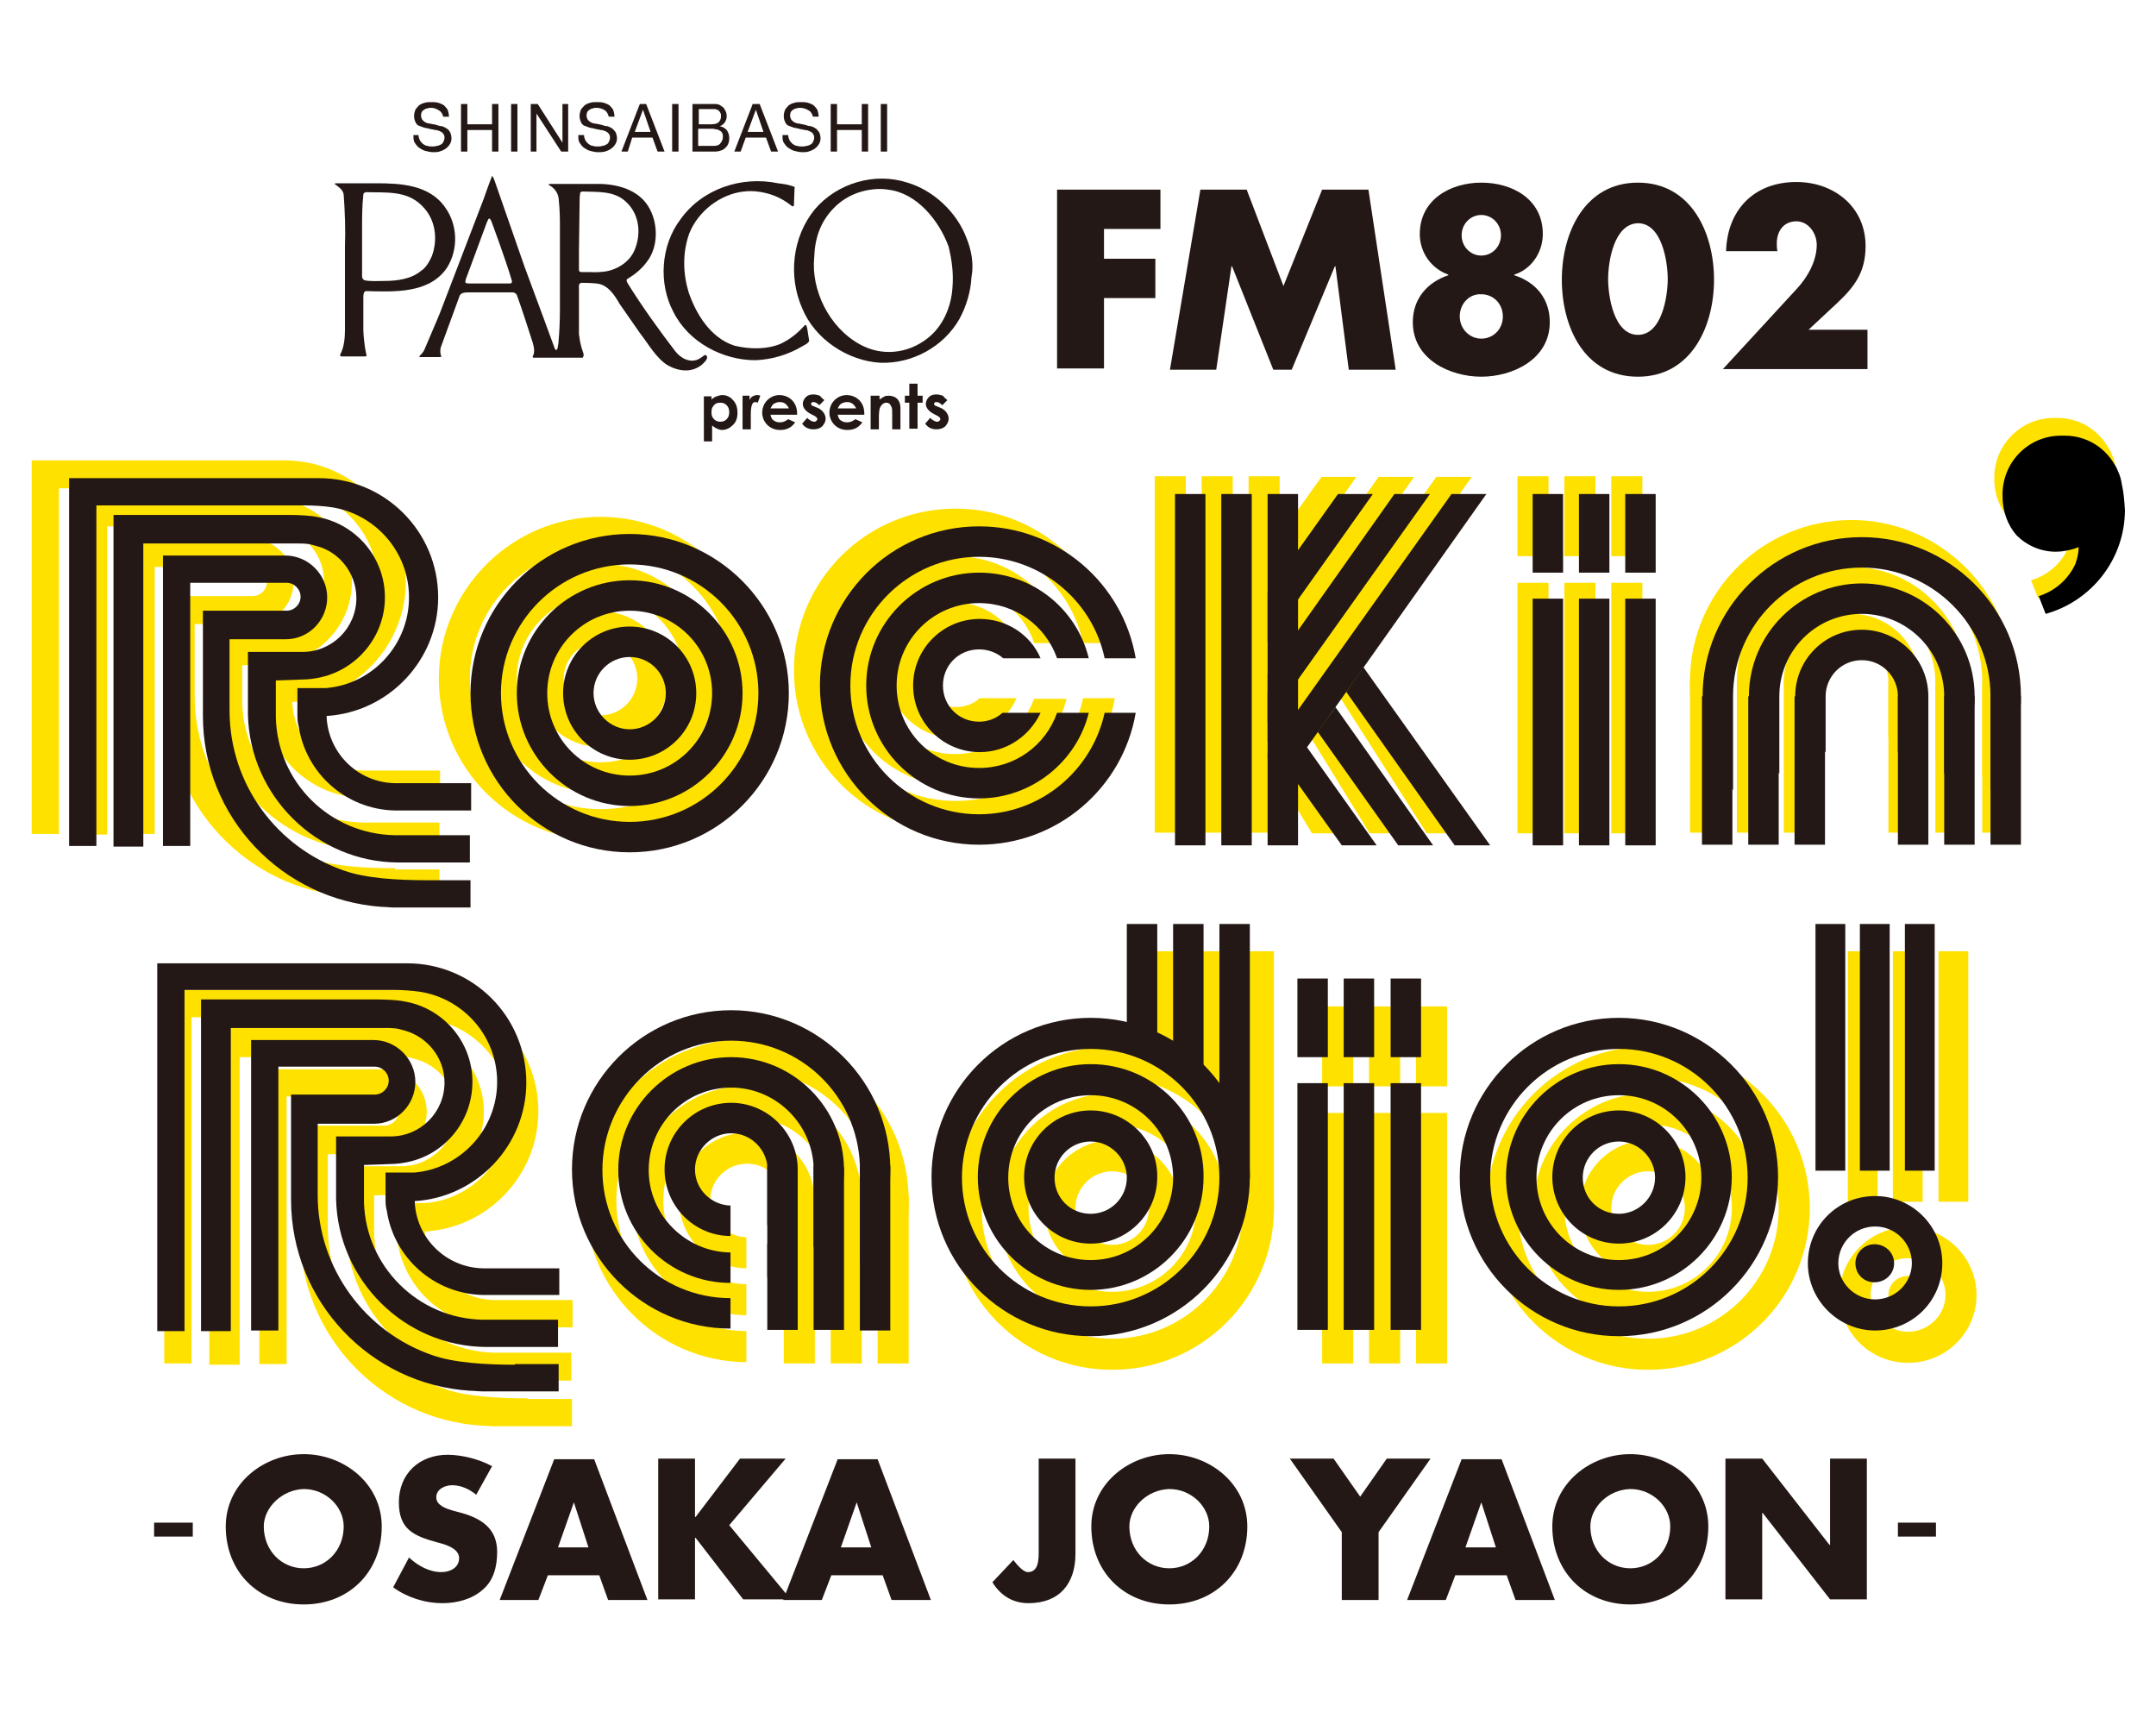 <?xml version="1.0" encoding="utf-8"?>
<!-- Generator: Adobe Illustrator 27.5.0, SVG Export Plug-In . SVG Version: 6.00 Build 0)  -->
<svg version="1.1" id="レイヤー_1" xmlns="http://www.w3.org/2000/svg" xmlns:xlink="http://www.w3.org/1999/xlink" x="0px"
	 y="0px" viewBox="0 0 340 270" style="enable-background:new 0 0 340 270;" xml:space="preserve">
<style type="text/css">
	.st0{fill:#231815;}
	.st1{fill:#FFE100;}
</style>
<g>
	<g>
		<g>
			<path class="st0" d="M125.1,29.4c0.1,0,0.3,0.1,0.2,0.3c0,0.1-0.1,2.7-0.1,2.7c0,0.1-0.2,0.2-0.3,0.1c-0.9-0.7-1.7-1.2-2.7-1.6
				c-1.5-0.6-3.3-0.9-4.9-0.7c-3.7,0.4-7.2,3.1-8.6,6.6c-1.1,3.1-1,6.3-0.1,9.3c1.2,3.5,3.5,7.2,7.2,8.4c3.7,0.9,6.6,0.2,7.9-0.6
				c1.3-0.7,2.3-1.6,3.2-2.6c0.3-0.2,0.3,0.2,0.4,0.5l0.3,1.9c0,0.3-0.5,0.6-0.9,0.8c-2.3,1.4-4.9,2.2-7.6,2.3
				c-5.1,0-10.5-2.8-12.9-7.6c-2.4-4.5-2-10.5,1.1-14.6c3.4-4.8,9.6-6.9,15.4-5.7C123.5,29,124.3,29.1,125.1,29.4"/>
			<path class="st0" d="M150.2,45.4c-0.2,3-1.5,6.1-4,8c-3.1,2.4-7.2,2.8-10.6,0.9c-4.9-2.7-7.7-8.6-7.2-13.7c0.1-3.1,1-5.6,3-7.7
				c1.9-2,4.4-3,7.1-3.1c0.5,0,0.9,0,1.5,0.1c4.6,0.5,8.1,4.9,9.6,9C150.1,41,150.4,43.1,150.2,45.4 M152.4,37.5
				c-1.5-4-5.2-7.5-9.3-8.7c-5.2-1.7-11.1,0.1-14.6,4.2c-3.6,4.4-4.2,10.6-2,15.6c2,4.9,7.2,8.3,12.3,8.6c5,0.2,10-2.5,12.5-6.9
				c1.1-2,1.8-4.4,1.9-6.6C153.6,41.7,153.2,39.4,152.4,37.5"/>
			<path class="st0" d="M95.5,42.8c-1.3,0.2-2.5,0.1-2.5,0.1l-1.3,0c-0.3,0-0.4-0.1-0.4-0.4c0-0.1,0-2.6,0-2.8
				c0-0.1,0.1-7.6,0.1-7.6c0-0.6,0-1.1,0.1-1.7c0-0.1,0.2-0.2,0.4-0.2c2.2,0.1,5-0.2,6.9,1.7c2,1.9,2.3,4.8,1.4,7.2
				C99.5,41.2,97.4,42.5,95.5,42.8 M80.4,44.7l-6.4,0c-0.5,0-0.7-0.1-0.6-0.4c0-0.2,0.3-0.9,0.7-2l2.7-7.3c0.3-0.7,0.4-0.7,0.7-0.1
				c0,0,2.3,6.2,3.2,9.3C80.8,44.5,80.7,44.7,80.4,44.7 M92,55.7c-0.2-0.6-0.5-1.3-0.7-3l0-7.2c0-0.4-0.1-0.8,0.4-0.9
				c0,0,1.6,0,2.3,0.1c1.8,0.1,2.9,1.8,3.7,3.2l3.2,4.6c1.4,1.8,2.6,4,4.4,5.1c1.8,1,3.8,1.2,5.4-0.1c0.4-0.4,0.9-0.8,0.8-1.3
				c-0.1-0.1-0.2-0.3-0.4-0.2c-0.4,0.3-0.9,0.7-1.4,0.8c-1.2,0.3-2.4-0.4-3.2-1.4c-2.6-3.4-5.2-7-7.5-10.7c-0.1-0.2-0.3-0.5-0.1-0.7
				c1.2-0.7,2.3-1.6,3.1-2.7c1.8-2.3,1.8-5.8,0.5-8.3c-1.5-2.9-4.7-3.9-7.8-4l-8,0c-0.2,0-0.2,0.2-0.1,0.2c0.8,0.4,1.4,1.2,1.5,2.1
				c0.2,1.9,0.2,3.4,0.2,4.8c0,1.2,0,2.5,0,3.3l0,9.4c0,1.8-0.1,3.8-0.2,4.8c0,0.6-0.2,1.3-0.2,1.4c-0.1,0.2-0.2,0.3-0.4,0
				c-0.4-1.1-1.2-3.3-1.8-4.9l-3-8.1L78,28.5c-0.3-0.8-0.4-0.9-0.5-0.5c-0.4,1-1.2,3.3-1.2,3.3l-6.9,18c0,0-0.9,2.2-2.5,5.9
				c-0.2,0.4-0.5,0.7-0.7,0.9c-0.1,0.1-0.1,0.2,0,0.2l3.1,0c0.1,0,0.3,0,0.3-0.1c-0.2-0.4-0.2-0.9-0.1-1.4l3-8.2
				c0.2-0.4,0.7-0.5,1.4-0.5l7,0c0.2,0,0.5,0.2,0.6,0.4c0.9,2.5,1.7,5,2.5,7.5c0.2,0.7,0.4,1.6,0,2.2c0,0.1,0,0.1,0.1,0.2l7.8,0
				C92,56.2,92.1,56.1,92,55.7"/>
			<path class="st0" d="M68.1,40.4c-0.4,0.9-1,1.9-1.7,2.3c-1.5,1.3-3.8,1.6-5.7,1.6c-0.9,0-2.2,0.1-3.2-0.1
				c-0.2-0.1-0.4-0.3-0.4-0.6v-7.7c0-1.6,0-3.4,0.2-5.2c0-0.3,0.2-0.3,0.4-0.4c3.1,0.1,6.4-0.3,8.8,2.1
				C68.7,34.5,69.1,37.7,68.1,40.4 M70.2,32.7c-2.5-3.6-7.1-3.8-10.9-3.8l-6.2,0c-0.4,0-0.4,0.1-0.2,0.2c0.5,0.4,1.2,0.8,1.3,1.6
				c0.2,2.8,0.3,5.5,0.2,8.2l0,13.2c0,2.7-0.7,3.6-0.7,3.7c-0.1,0.2-0.1,0.3,0.1,0.4l3.8,0c0.2,0,0.2-0.1,0.2-0.2
				c-0.1-0.4-0.4-1.7-0.5-3.9l0-5c0-0.6,0-1.1,0.4-1.2c4.2,0.1,10,0.5,12.8-3.7C72.3,39.3,72.2,35.5,70.2,32.7"/>
		</g>
	</g>
	<g>
		<path class="st0" d="M69.2,17.4C68.9,17.2,68.5,17,68,17c-0.2,0-0.4,0-0.6,0.1c-0.2,0-0.4,0.1-0.5,0.2c-0.2,0.1-0.3,0.2-0.4,0.4
			c-0.1,0.2-0.1,0.4-0.1,0.6c0,0.2,0.1,0.4,0.2,0.6c0.1,0.1,0.3,0.3,0.5,0.4c0.2,0.1,0.5,0.2,0.8,0.2c0.3,0.1,0.6,0.1,0.9,0.2
			c0.3,0.1,0.6,0.2,0.9,0.2c0.3,0.1,0.5,0.2,0.8,0.4s0.4,0.4,0.5,0.6c0.1,0.2,0.2,0.6,0.2,0.9c0,0.4-0.1,0.7-0.3,1
			c-0.2,0.3-0.4,0.5-0.7,0.7c-0.3,0.2-0.6,0.3-0.9,0.4c-0.3,0.1-0.7,0.1-1,0.1c-0.4,0-0.8-0.1-1.2-0.2c-0.4-0.1-0.7-0.3-1-0.5
			c-0.3-0.2-0.5-0.5-0.7-0.8c-0.2-0.3-0.2-0.7-0.2-1.2H66c0,0.3,0.1,0.6,0.2,0.8c0.1,0.2,0.3,0.4,0.5,0.6c0.2,0.1,0.4,0.3,0.7,0.3
			c0.3,0.1,0.5,0.1,0.8,0.1c0.2,0,0.4,0,0.7-0.1c0.2,0,0.4-0.1,0.6-0.2c0.2-0.1,0.3-0.2,0.4-0.4c0.1-0.2,0.2-0.4,0.2-0.7
			c0-0.3-0.1-0.5-0.2-0.6c-0.1-0.2-0.3-0.3-0.5-0.4c-0.2-0.1-0.5-0.2-0.8-0.2c-0.3-0.1-0.6-0.1-0.9-0.2c-0.3-0.1-0.6-0.1-0.9-0.2
			c-0.3-0.1-0.5-0.2-0.8-0.3c-0.2-0.1-0.4-0.3-0.5-0.6c-0.1-0.2-0.2-0.5-0.2-0.9c0-0.4,0.1-0.7,0.2-1c0.2-0.3,0.4-0.5,0.6-0.7
			c0.3-0.2,0.5-0.3,0.9-0.4c0.3-0.1,0.7-0.1,1-0.1c0.4,0,0.7,0,1.1,0.1c0.3,0.1,0.6,0.2,0.9,0.4c0.2,0.2,0.4,0.4,0.6,0.7
			c0.1,0.3,0.2,0.7,0.2,1.1h-0.9C69.8,18,69.6,17.6,69.2,17.4z"/>
		<path class="st0" d="M73.7,16.4v3.2h3.9v-3.2h1v7.5h-1v-3.4h-3.9v3.4h-1v-7.5H73.7z"/>
		<path class="st0" d="M81.6,16.4v7.5h-1v-7.5H81.6z"/>
		<path class="st0" d="M84.8,16.4l3.9,6.1h0v-6.1h0.9v7.5h-1.1l-3.9-6h0v6h-0.9v-7.5H84.8z"/>
		<path class="st0" d="M95.4,17.4c-0.3-0.2-0.8-0.4-1.3-0.4c-0.2,0-0.4,0-0.6,0.1c-0.2,0-0.4,0.1-0.5,0.2c-0.2,0.1-0.3,0.2-0.4,0.4
			c-0.1,0.2-0.1,0.4-0.1,0.6c0,0.2,0.1,0.4,0.2,0.6c0.1,0.1,0.3,0.3,0.5,0.4c0.2,0.1,0.5,0.2,0.8,0.2c0.3,0.1,0.6,0.1,0.9,0.2
			c0.3,0.1,0.6,0.2,0.9,0.2c0.3,0.1,0.5,0.2,0.8,0.4c0.2,0.2,0.4,0.4,0.5,0.6c0.1,0.2,0.2,0.6,0.2,0.9c0,0.4-0.1,0.7-0.3,1
			c-0.2,0.3-0.4,0.5-0.7,0.7c-0.3,0.2-0.6,0.3-0.9,0.4C95,24,94.6,24,94.3,24c-0.4,0-0.8-0.1-1.2-0.2c-0.4-0.1-0.7-0.3-1-0.5
			c-0.3-0.2-0.5-0.5-0.7-0.8c-0.2-0.3-0.2-0.7-0.2-1.2h0.9c0,0.3,0.1,0.6,0.2,0.8s0.3,0.4,0.5,0.6c0.2,0.1,0.4,0.3,0.7,0.3
			c0.3,0.1,0.5,0.1,0.8,0.1c0.2,0,0.4,0,0.7-0.1c0.2,0,0.4-0.1,0.6-0.2c0.2-0.1,0.3-0.2,0.4-0.4s0.2-0.4,0.2-0.7
			c0-0.3-0.1-0.5-0.2-0.6c-0.1-0.2-0.3-0.3-0.5-0.4c-0.2-0.1-0.5-0.2-0.8-0.2c-0.3-0.1-0.6-0.1-0.9-0.2c-0.3-0.1-0.6-0.1-0.9-0.2
			c-0.3-0.1-0.5-0.2-0.8-0.3c-0.2-0.1-0.4-0.3-0.5-0.6c-0.1-0.2-0.2-0.5-0.2-0.9c0-0.4,0.1-0.7,0.2-1c0.2-0.3,0.4-0.5,0.6-0.7
			c0.3-0.2,0.5-0.3,0.9-0.4c0.3-0.1,0.7-0.1,1-0.1c0.4,0,0.7,0,1.1,0.1c0.3,0.1,0.6,0.2,0.9,0.4c0.2,0.2,0.4,0.4,0.6,0.7
			c0.1,0.3,0.2,0.7,0.2,1.1H96C95.9,18,95.7,17.6,95.4,17.4z"/>
		<path class="st0" d="M101.9,16.4l2.9,7.5h-1.1l-0.8-2.2h-3.2L99,23.9h-1l2.9-7.5H101.9z M102.6,20.8l-1.2-3.5h0l-1.3,3.5H102.6z"
			/>
		<path class="st0" d="M107,16.4v7.5h-1v-7.5H107z"/>
		<path class="st0" d="M111.8,16.4c0.2,0,0.3,0,0.5,0s0.4,0,0.5,0s0.4,0,0.5,0.1c0.2,0,0.3,0.1,0.4,0.2c0.2,0.1,0.5,0.3,0.6,0.6
			c0.2,0.3,0.3,0.6,0.3,1c0,0.4-0.1,0.7-0.3,1c-0.2,0.3-0.5,0.5-0.8,0.6v0c0.5,0.1,0.8,0.3,1.1,0.6c0.2,0.3,0.4,0.7,0.4,1.2
			c0,0.3,0,0.5-0.1,0.8c-0.1,0.3-0.2,0.5-0.4,0.7c-0.2,0.2-0.4,0.4-0.7,0.5c-0.3,0.1-0.6,0.2-1,0.2h-3.6v-7.5H111.8z M112.1,19.6
			c0.6,0,1-0.1,1.2-0.3c0.2-0.2,0.4-0.5,0.4-0.9c0-0.3,0-0.5-0.1-0.6c-0.1-0.2-0.2-0.3-0.3-0.4c-0.1-0.1-0.3-0.1-0.5-0.2
			c-0.2,0-0.4,0-0.6,0h-2v2.4H112.1z M112.6,23c0.4,0,0.8-0.1,1-0.4c0.2-0.2,0.4-0.6,0.4-1c0-0.2,0-0.4-0.1-0.6
			c-0.1-0.2-0.2-0.3-0.4-0.4c-0.2-0.1-0.3-0.2-0.5-0.2c-0.2,0-0.4-0.1-0.6-0.1h-2.3V23H112.6z"/>
		<path class="st0" d="M119.8,16.4l2.9,7.5h-1.1l-0.8-2.2h-3.2l-0.8,2.2h-1l2.9-7.5H119.8z M120.4,20.8l-1.2-3.5h0l-1.3,3.5H120.4z"
			/>
		<path class="st0" d="M127.5,17.4c-0.3-0.2-0.8-0.4-1.3-0.4c-0.2,0-0.4,0-0.6,0.1c-0.2,0-0.4,0.1-0.5,0.2c-0.2,0.1-0.3,0.2-0.4,0.4
			c-0.1,0.2-0.1,0.4-0.1,0.6c0,0.2,0.1,0.4,0.2,0.6c0.1,0.1,0.3,0.3,0.5,0.4c0.2,0.1,0.5,0.2,0.8,0.2c0.3,0.1,0.6,0.1,0.9,0.2
			c0.3,0.1,0.6,0.2,0.9,0.2c0.3,0.1,0.5,0.2,0.8,0.4c0.2,0.2,0.4,0.4,0.5,0.6c0.1,0.2,0.2,0.6,0.2,0.9c0,0.4-0.1,0.7-0.3,1
			c-0.2,0.3-0.4,0.5-0.7,0.7c-0.3,0.2-0.6,0.3-0.9,0.4c-0.3,0.1-0.7,0.1-1,0.1c-0.4,0-0.8-0.1-1.2-0.2c-0.4-0.1-0.7-0.3-1-0.5
			c-0.3-0.2-0.5-0.5-0.7-0.8c-0.2-0.3-0.2-0.7-0.2-1.2h0.9c0,0.3,0.1,0.6,0.2,0.8s0.3,0.4,0.5,0.6c0.2,0.1,0.4,0.3,0.7,0.3
			c0.3,0.1,0.5,0.1,0.8,0.1c0.2,0,0.4,0,0.7-0.1c0.2,0,0.4-0.1,0.6-0.2c0.2-0.1,0.3-0.2,0.4-0.4c0.1-0.2,0.2-0.4,0.2-0.7
			c0-0.3-0.1-0.5-0.2-0.6c-0.1-0.2-0.3-0.3-0.5-0.4c-0.2-0.1-0.5-0.2-0.8-0.2c-0.3-0.1-0.6-0.1-0.9-0.2c-0.3-0.1-0.6-0.1-0.9-0.2
			c-0.3-0.1-0.5-0.2-0.8-0.3c-0.2-0.1-0.4-0.3-0.5-0.6c-0.1-0.2-0.2-0.5-0.2-0.9c0-0.4,0.1-0.7,0.2-1c0.2-0.3,0.4-0.5,0.6-0.7
			c0.3-0.2,0.5-0.3,0.9-0.4c0.3-0.1,0.7-0.1,1-0.1c0.4,0,0.7,0,1.1,0.1c0.3,0.1,0.6,0.2,0.9,0.4c0.2,0.2,0.4,0.4,0.6,0.7
			c0.1,0.3,0.2,0.7,0.2,1.1h-0.9C128.1,18,127.9,17.6,127.5,17.4z"/>
		<path class="st0" d="M132,16.4v3.2h3.9v-3.2h1v7.5h-1v-3.4H132v3.4h-1v-7.5H132z"/>
		<path class="st0" d="M139.9,16.4v7.5h-1v-7.5H139.9z"/>
	</g>
</g>
<g>
	<g>
		<g>
			<path class="st1" d="M94.7,81.5C80.7,81.5,69.2,93,69.2,107c0,14.1,11.4,25.5,25.5,25.5c14.1,0,25.5-11.4,25.5-25.5
				C120.3,93,108.8,81.5,94.7,81.5z M94.7,127.6c-11.4,0-20.6-9.2-20.6-20.6c0-11.4,9.2-20.6,20.6-20.6c11.4,0,20.6,9.2,20.6,20.6
				C115.4,118.4,106.1,127.6,94.7,127.6z"/>
			<path class="st1" d="M94.7,88.9c-10,0-18.1,8.1-18.1,18.1c0,10,8.1,18.1,18.1,18.1c10,0,18.1-8.1,18.1-18.1
				C112.8,97.1,104.7,88.9,94.7,88.9z M94.7,120.2c-7.3,0-13.2-5.9-13.2-13.2c0-7.3,5.9-13.2,13.2-13.2c7.3,0,13.2,5.9,13.2,13.2
				C107.9,114.3,102,120.2,94.7,120.2z"/>
			<path class="st1" d="M94.7,96.4c-5.9,0-10.7,4.8-10.7,10.7c0,5.9,4.8,10.7,10.7,10.7c5.9,0,10.7-4.8,10.7-10.7
				C105.4,101.1,100.6,96.4,94.7,96.4z M94.7,112.8c-3.2,0-5.8-2.6-5.8-5.8c0-3.2,2.6-5.8,5.8-5.8c3.2,0,5.8,2.6,5.8,5.8
				C100.5,110.2,97.9,112.8,94.7,112.8z"/>
			<path class="st1" d="M170.8,110.1c-2,9.3-10.3,16.2-20.1,16.2c-11.4,0-20.6-9.2-20.6-20.6c0-11.4,9.2-20.6,20.6-20.6
				c9.9,0,18.1,7,20.1,16.3h5c-2.1-12-12.5-21.2-25.1-21.2c-14.1,0-25.5,11.4-25.5,25.5c0,14.1,11.4,25.5,25.5,25.5
				c12.6,0,23-9.1,25.1-21.1H170.8z"/>
			<path class="st1" d="M163.1,110.1c-1.8,5.1-6.7,8.8-12.5,8.8c-7.3,0-13.2-5.9-13.2-13.2c0-7.3,5.9-13.2,13.2-13.2
				c5.8,0,10.7,3.7,12.5,8.9h5.1c-1.9-7.9-9.1-13.7-17.6-13.7c-10,0-18.1,8.1-18.1,18.1c0,10,8.1,18.1,18.1,18.1
				c8.5,0,15.6-5.9,17.6-13.7H163.1z"/>
			<path class="st1" d="M154.5,110.1c-1,0.9-2.3,1.4-3.8,1.4c-3.2,0-5.8-2.6-5.8-5.8c0-3.2,2.6-5.8,5.8-5.8c1.5,0,2.8,0.5,3.8,1.4
				h5.9c-1.7-3.7-5.4-6.3-9.8-6.3c-5.9,0-10.7,4.8-10.7,10.7c0,5.9,4.8,10.7,10.7,10.7c4.3,0,8.1-2.6,9.7-6.3H154.5z"/>
			<rect x="297.8" y="107.5" class="st1" width="4.9" height="23.8"/>
			<rect x="305.2" y="107.5" class="st1" width="4.9" height="23.8"/>
			<rect x="312.6" y="107.5" class="st1" width="4.9" height="23.8"/>
			<rect x="266.5" y="107.5" class="st1" width="4.9" height="23.8"/>
			<rect x="273.9" y="107.5" class="st1" width="4.9" height="23.8"/>
			<rect x="281.3" y="107.5" class="st1" width="4.9" height="23.8"/>
			<rect x="239.3" y="91.9" class="st1" width="4.9" height="39.5"/>
			<rect x="246.7" y="91.9" class="st1" width="4.9" height="39.5"/>
			<rect x="254.1" y="91.9" class="st1" width="4.9" height="39.5"/>
			<rect x="239.3" y="75.1" class="st1" width="4.9" height="12.6"/>
			<rect x="246.7" y="75.1" class="st1" width="4.9" height="12.6"/>
			<rect x="254.1" y="75.1" class="st1" width="4.9" height="12.6"/>
			<rect x="182.1" y="75.1" class="st1" width="4.9" height="56.2"/>
			<rect x="189.5" y="75.1" class="st1" width="4.9" height="56.2"/>
			<rect x="196.9" y="75.1" class="st1" width="4.9" height="56.2"/>
			<path class="st1" d="M292,96.8c-5.9,0-10.7,4.8-10.7,10.7c0,3.8,1.9,7.1,4.9,9v-9c0-3.2,2.6-5.8,5.8-5.8c3.2,0,5.8,2.6,5.8,5.8
				c0,0,0,0,0,0v8.9c2.9-1.9,4.9-5.2,4.9-9C302.7,101.6,297.9,96.8,292,96.8z"/>
			<g>
				<path class="st1" d="M312.6,107.5v15c3.1-4.2,4.9-9.4,4.9-15C317.5,93.5,306,82,292,82c-14.1,0-25.5,11.4-25.5,25.5
					c0,5.6,1.8,10.8,4.9,15v-15c0,0,0,0,0,0c0-11.4,9.2-20.6,20.6-20.6C303.3,86.9,312.6,96.2,312.6,107.5z"/>
			</g>
			<g>
				<path class="st1" d="M305.2,107.5v12.4c3-3.2,4.9-7.6,4.9-12.4c0-10-8.1-18.1-18.1-18.1c-10,0-18.1,8.1-18.1,18.1
					c0,4.8,1.9,9.1,4.9,12.4v-12.4c0-7.3,5.9-13.2,13.2-13.2C299.2,94.3,305.2,100.2,305.2,107.5z"/>
			</g>
			<path class="st1" d="M333.6,73.6c-0.1-0.7-0.3-1.4-0.6-2c-0.1-0.3-0.4-0.9-0.5-1c-1.6-2.8-4.6-4.7-8-4.7c-0.1,0-0.2,0-0.3,0
				c-0.1,0-0.2,0-0.3,0c-5.1,0-9.3,4.1-9.4,9.2h0c0,0.2,0,0.3,0,0.5c0,2.4,0.9,4.6,2.3,6.2c1.6,1.6,3.9,2.6,6.3,2.6
				c1.1,0,2.1-0.2,3-0.5c0.3-0.1,0.7-0.3,0.6-0.2c0,0,0,0.5-0.1,1.1c-0.1,0.6-0.3,1.2-0.4,1.5c-1.1,2.5-3.2,4.4-5.9,5.2l1.1,2.8
				c7.3-2,12.7-8.7,12.7-16.6C334.1,76.2,333.9,74.8,333.6,73.6z"/>
			<g>
				<polygon class="st1" points="197.1,111.7 223,75.2 217.4,75.2 197.1,103.8 				"/>
			</g>
			<g>
				<polygon class="st1" points="210.4,102.8 209.3,106.8 225,131.4 230.6,131.4 				"/>
			</g>
			<g>
				<polygon class="st1" points="196.8,106.8 196.8,114.7 206.9,131.4 212.5,131.4 				"/>
			</g>
			<g>
				<polygon class="st1" points="197.1,98.9 213.9,75.2 208.4,75.2 197.1,91 				"/>
			</g>
			<g>
				<polygon class="st1" points="204.8,113.2 216,131.4 221.6,131.4 207.6,109.2 				"/>
			</g>
			<polygon class="st1" points="226.5,75.2 197.1,116.6 197.1,117.6 202,117.6 232.1,75.2 			"/>
			<g>
				<path class="st1" d="M43,77c1.1,0,2.9,0.1,4.2,0.3c6.9,1.1,12.3,7.2,12.3,14.4c0,7.6-5.9,13.9-13.3,14.5h-4.6v4.5
					c0,0.7,0.1,1.3,0.2,1.6c1.1,7.5,7.5,13.3,15.3,13.5v0h12.3v-4.3H57.1v0c-5.9-0.1-10.8-4.8-11-10.8h0c10-0.6,17.9-8.9,17.9-19
					c0-10.5-8.6-19.1-19.1-19.1l0,0v0H5v58.9h4.3V77H43z"/>
				<path class="st1" d="M44.7,83.4c3.7,1,6.4,4.3,6.4,8.3c0,4.7-3.8,8.6-8.6,8.6h-8.7v10.1h0c0.3,13,10.9,23.5,24,23.7h11.5v-0.9h0
					v-3.5c0,0-12,0-12.1,0c-10.3-0.2-18.7-8.5-19-18.8c0-0.2,0-6,0-6l3-0.1c1.8-0.1,2,0,3.6-0.3c6.1-1.1,10.7-6.4,10.7-12.8
					c0-6.5-4.7-11.9-10.9-12.9c-0.9-0.2-2.9-0.3-4.3-0.3H12.1v53.1h4.8V83h24.6C42.8,83,43.3,83.1,44.7,83.4z"/>
				<path class="st1" d="M62.3,136.9c-4.7,0-9.8-0.3-13.2-1.5c-10.7-3.6-18.4-13.7-18.4-25.6c0,0,0,0,0,0V98.4h9v0
					c3.7,0,6.6-3,6.6-6.7c0-3.7-3-6.7-6.7-6.7c-0.1,0-0.2,0-0.3,0v0H20.1v46.5h4.3V89.4h15.4c1.2,0,2.3,1,2.3,2.3
					c0,1.3-1,2.3-2.3,2.3c0,0,0,0,0,0c0,0,0,0,0,0H26.4c0,0,0,16.7,0,16.8c0,16.2,12.7,29.5,28.6,30.5c0.7,0.1,1.3,0.1,2,0.1
					c0.2,0,12.3,0,12.3,0v-4.3H62.3z"/>
			</g>
		</g>
		<g>
			<path class="st1" d="M259.9,165c-14.1,0-25.5,11.4-25.5,25.5c0,14.1,11.4,25.5,25.5,25.5c14.1,0,25.5-11.4,25.5-25.5
				C285.4,176.5,274,165,259.9,165z M259.9,211.1c-11.4,0-20.6-9.2-20.6-20.6c0-11.4,9.2-20.6,20.6-20.6c11.4,0,20.6,9.2,20.6,20.6
				C280.5,201.9,271.3,211.1,259.9,211.1z"/>
			<path class="st1" d="M259.9,172.4c-10,0-18.1,8.1-18.1,18.1c0,10,8.1,18.1,18.1,18.1c10,0,18.1-8.1,18.1-18.1
				C278,180.5,269.9,172.4,259.9,172.4z M259.9,203.7c-7.3,0-13.2-5.9-13.2-13.2c0-7.3,5.9-13.2,13.2-13.2c7.3,0,13.2,5.9,13.2,13.2
				C273.1,197.8,267.2,203.7,259.9,203.7z"/>
			<path class="st1" d="M259.9,179.8c-5.9,0-10.7,4.8-10.7,10.7c0,5.9,4.8,10.7,10.7,10.7c5.9,0,10.7-4.8,10.7-10.7
				C270.6,184.6,265.8,179.8,259.9,179.8z M259.9,196.3c-3.2,0-5.8-2.6-5.8-5.8c0-3.2,2.6-5.8,5.8-5.8c3.2,0,5.8,2.6,5.8,5.8
				C265.7,193.7,263.1,196.3,259.9,196.3z"/>
			<path class="st1" d="M175.4,165c-14.1,0-25.5,11.4-25.5,25.5c0,14.1,11.4,25.5,25.5,25.5c14.1,0,25.5-11.4,25.5-25.5
				C200.9,176.5,189.4,165,175.4,165z M175.4,211.1c-11.4,0-20.6-9.2-20.6-20.6c0-11.4,9.2-20.6,20.6-20.6
				c11.4,0,20.6,9.2,20.6,20.6C196,201.9,186.7,211.1,175.4,211.1z"/>
			<path class="st1" d="M175.4,172.4c-10,0-18.1,8.1-18.1,18.1c0,10,8.1,18.1,18.1,18.1c10,0,18.1-8.1,18.1-18.1
				C193.5,180.5,185.4,172.4,175.4,172.4z M175.4,203.7c-7.3,0-13.2-5.9-13.2-13.2c0-7.3,5.9-13.2,13.2-13.2
				c7.3,0,13.2,5.9,13.2,13.2C188.6,197.8,182.7,203.7,175.4,203.7z"/>
			<path class="st1" d="M175.4,179.8c-5.9,0-10.7,4.8-10.7,10.7c0,5.9,4.8,10.7,10.7,10.7c5.9,0,10.7-4.8,10.7-10.7
				C186.1,184.6,181.3,179.8,175.4,179.8z M175.4,196.3c-3.2,0-5.8-2.6-5.8-5.8c0-3.2,2.6-5.8,5.8-5.8c3.2,0,5.8,2.6,5.8,5.8
				C181.2,193.7,178.6,196.3,175.4,196.3z"/>
			<rect x="181.2" y="150" class="st1" width="4.9" height="17.9"/>
			<rect x="188.6" y="150" class="st1" width="4.9" height="23.7"/>
			<rect x="196" y="150" class="st1" width="4.9" height="40.7"/>
			<polygon class="st1" points="128.5,215 123.6,215 123.6,188.6 128.5,189.5 			"/>
			<polygon class="st1" points="135.9,215 131,215 131,188.6 135.9,188.9 			"/>
			<rect x="138.4" y="188.6" class="st1" width="4.9" height="26.4"/>
			<path class="st1" d="M117.8,178.6c-5.9,0-10.7,4.8-10.7,10.7c0,5.8,4.7,10.6,10.6,10.7v-4.9c-3.1-0.1-5.7-2.6-5.7-5.8
				c0-3.2,2.6-5.8,5.8-5.8c3,0,5.4,2.2,5.7,5.1c0,0,0,0.7,0,0.7c0,0,0,0.1,0,0.1v8.8c2.9-1.9,4.9-5.2,4.9-9
				C128.5,183.4,123.7,178.6,117.8,178.6z"/>
			<g>
				<path class="st1" d="M128.5,197c-1.3,1.7-2.9,3.2-4.9,4.1v5.3c1.8-0.6,3.4-1.5,4.9-2.6V197z"/>
				<path class="st1" d="M117.8,176.1c7,0,12.8,5.5,13.2,12.5c0,0,0,0.6,0,0.7c0,0.1,0,0.1,0,0.2v12.2c3-3.2,4.9-7.6,4.9-12.4
					c0-10-8.1-18.1-18.1-18.1c-10,0-18.1,8.1-18.1,18.1c0,9.9,8.1,18,18,18.1v-4.9c-7.2-0.1-13.1-6-13.1-13.2
					C104.6,182,110.5,176.1,117.8,176.1z"/>
			</g>
			<g>
				<path class="st1" d="M117.8,168.7c11.1,0,20.2,8.9,20.6,19.9h0v15.7c3.1-4.2,4.9-9.4,4.9-15c0-14.1-11.4-25.5-25.5-25.5
					c-14.1,0-25.5,11.4-25.5,25.5c0,14,11.4,25.4,25.4,25.5v-4.9c-11.3-0.1-20.5-9.3-20.5-20.6C97.2,177.9,106.4,168.7,117.8,168.7z
					"/>
			</g>
			<rect x="208.5" y="175.5" class="st1" width="4.9" height="39.5"/>
			<rect x="215.9" y="175.5" class="st1" width="4.9" height="39.5"/>
			<rect x="223.3" y="175.5" class="st1" width="4.9" height="39.5"/>
			<rect x="291.4" y="150" class="st1" width="4.7" height="39.5"/>
			<rect x="298.5" y="150" class="st1" width="4.7" height="39.5"/>
			<rect x="305.7" y="150" class="st1" width="4.7" height="39.5"/>
			<rect x="208.5" y="158.7" class="st1" width="4.9" height="12.6"/>
			<rect x="215.9" y="158.7" class="st1" width="4.9" height="12.6"/>
			<rect x="223.3" y="158.7" class="st1" width="4.9" height="12.6"/>
			<path class="st1" d="M300.9,193.5c-5.9,0-10.8,4.8-10.8,10.7c0,5.9,4.8,10.7,10.8,10.7c6,0,10.8-4.8,10.8-10.7
				C311.7,198.3,306.8,193.5,300.9,193.5z M300.9,210c-3.2,0-5.9-2.6-5.9-5.8c0-3.2,2.6-5.8,5.9-5.8c3.3,0,5.9,2.6,5.9,5.8
				C306.8,207.4,304.1,210,300.9,210z"/>
			<path class="st1" d="M304,204.2c0,1.7-1.4,3-3.1,3c-1.7,0-3.1-1.4-3.1-3c0-1.7,1.4-3,3.1-3C302.6,201.2,304,202.5,304,204.2z"/>
			<g>
				<path class="st1" d="M63.9,160.5c1.1,0,2.9,0.1,4.2,0.3c6.9,1.1,12.3,7.2,12.3,14.4c0,7.6-5.9,13.9-13.3,14.5h-4.6v4.5
					c0,0.7,0.1,1.3,0.2,1.6c1.1,7.5,7.6,13.3,15.3,13.5v0h12.3v-4.3H78v0c-5.9-0.1-10.8-4.8-11-10.8h0c10-0.6,17.9-8.9,17.9-19
					c0-10.5-8.6-19.1-19.1-19.1l0,0v0H25.9v58.9h4.3v-54.6L63.9,160.5z"/>
				<path class="st1" d="M65.5,167c3.7,1,6.4,4.3,6.4,8.3c0,4.7-3.9,8.6-8.6,8.6h-8.7v10.1h0c0.3,13,10.9,23.6,24,23.7l11.5,0v-0.9
					l0,0v-3.5c0,0-12,0-12.1,0c-10.3-0.2-18.7-8.5-19-18.8c0-0.2,0-6,0-6l3-0.1c1.8-0.1,2,0,3.6-0.3c6.1-1.1,10.7-6.4,10.7-12.8
					c0-6.5-4.7-11.9-10.9-12.9c-0.9-0.2-2.9-0.3-4.3-0.3H33v53.1h4.8v-48.5h24.6C63.6,166.6,64.2,166.6,65.5,167z"/>
				<path class="st1" d="M83.2,220.5c-4.7,0-9.8-0.3-13.1-1.5c-10.7-3.6-18.4-13.7-18.4-25.6v0V182h9l0,0c3.7,0,6.6-3,6.6-6.7
					c0-3.7-3-6.7-6.7-6.7c-0.1,0-0.2,0-0.2,0l0,0H40.9v46.5h4.3v-42.2h15.4c1.2,0,2.3,1,2.3,2.3c0,1.2-1,2.3-2.3,2.3c0,0,0,0,0,0
					c0,0,0,0,0,0H47.3c0,0,0,16.7,0,16.8c0,16.2,12.7,29.5,28.6,30.5c0.7,0,1.3,0.1,2,0.1c0.2,0,12.3,0,12.3,0v-4.3H83.2z"/>
			</g>
		</g>
		<g>
			<path class="st0" d="M30.4,240.1v2.2h-6.1v-2.2H30.4z"/>
			<path class="st0" d="M60.2,240.7c0,7.2-5.2,12.3-12.3,12.3c-7.1,0-12.3-5.1-12.3-12.3c0-6.7,5.9-11.4,12.3-11.4
				C54.3,229.3,60.2,234,60.2,240.7z M41.6,240.7c0,3.8,2.8,6.6,6.3,6.6c3.5,0,6.3-2.8,6.3-6.6c0-3.1-2.8-5.9-6.3-5.9
				C44.5,234.9,41.6,237.7,41.6,240.7z"/>
			<path class="st0" d="M75.1,235.7c-1.1-0.9-2.4-1.5-3.8-1.5c-1.1,0-2.5,0.6-2.5,1.9c0,1.3,1.6,1.8,2.6,2.1l1.5,0.4
				c3.1,0.9,5.5,2.5,5.5,6.1c0,2.2-0.5,4.5-2.3,6c-1.7,1.5-4.1,2.1-6.3,2.1c-2.8,0-5.6-0.9-7.8-2.5l2.5-4.7c1.4,1.3,3.2,2.3,5.1,2.3
				c1.4,0,2.8-0.7,2.8-2.2c0-1.6-2.3-2.2-3.5-2.5c-3.6-1-6-2-6-6.3c0-4.5,3.2-7.5,7.7-7.5c2.2,0,5,0.7,7,1.8L75.1,235.7z"/>
			<path class="st0" d="M86.4,248.4l-1.5,3.9h-6.1l8.6-22.2h6.3l8.4,22.2h-6.2l-1.4-3.9H86.4z M90.5,236.9L90.5,236.9l-2.5,7.1h4.8
				L90.5,236.9z"/>
			<path class="st0" d="M116.7,230h7.2l-8.9,10.5l9.7,11.7h-7.5l-7.5-9.7h-0.1v9.7h-5.8V230h5.8v9.2h0.1L116.7,230z"/>
			<path class="st0" d="M131.1,248.4l-1.5,3.9h-6.1l8.6-22.2h6.3l8.4,22.2h-6.2l-1.4-3.9H131.1z M135.1,236.9L135.1,236.9l-2.5,7.1
				h4.8L135.1,236.9z"/>
			<path class="st0" d="M169.6,230v15c0,4.7-2.5,7.8-7.4,7.8c-2.5,0-4.4-1.2-5.7-3.3l3.3-3.5c0.7,0.9,1.6,1.9,2.3,1.9
				c1.7,0,1.7-2,1.7-3.3V230H169.6z"/>
			<path class="st0" d="M196.7,240.7c0,7.2-5.2,12.3-12.3,12.3c-7.1,0-12.3-5.1-12.3-12.3c0-6.7,5.9-11.4,12.3-11.4
				C190.8,229.3,196.7,234,196.7,240.7z M178.1,240.7c0,3.8,2.8,6.6,6.3,6.6c3.5,0,6.3-2.8,6.3-6.6c0-3.1-2.8-5.9-6.3-5.9
				C180.9,234.9,178.1,237.7,178.1,240.7z"/>
			<path class="st0" d="M203.4,230h6.9l4.2,6l4.2-6h6.9l-8.2,11.6v10.7h-5.8v-10.7L203.4,230z"/>
			<path class="st0" d="M229.5,248.4l-1.5,3.9h-6.1l8.6-22.2h6.3l8.4,22.2h-6.2l-1.4-3.9H229.5z M233.6,236.9L233.6,236.9l-2.5,7.1
				h4.8L233.6,236.9z"/>
			<path class="st0" d="M269.4,240.7c0,7.2-5.2,12.3-12.3,12.3c-7.1,0-12.3-5.1-12.3-12.3c0-6.7,5.9-11.4,12.3-11.4
				C263.5,229.3,269.4,234,269.4,240.7z M250.8,240.7c0,3.8,2.8,6.6,6.3,6.6c3.5,0,6.3-2.8,6.3-6.6c0-3.1-2.8-5.9-6.3-5.9
				C253.6,234.9,250.8,237.7,250.8,240.7z"/>
			<path class="st0" d="M272.1,230h5.8l10.6,13.6h0.1V230h5.8v22.2h-5.8L278,238.6h-0.1v13.6h-5.8V230z"/>
			<path class="st0" d="M305.3,240.1v2.2h-6v-2.2H305.3z"/>
		</g>
		<g>
			<path class="st0" d="M255.3,160.5c-13.9,0-25.1,11.3-25.1,25.1c0,13.9,11.3,25.1,25.1,25.1c13.9,0,25.1-11.3,25.1-25.1
				C280.4,171.8,269.1,160.5,255.3,160.5z M255.3,206c-11.2,0-20.3-9.1-20.3-20.3c0-11.2,9.1-20.3,20.3-20.3
				c11.2,0,20.3,9.1,20.3,20.3C275.6,196.9,266.5,206,255.3,206z"/>
			<path class="st0" d="M255.3,167.8c-9.8,0-17.8,8-17.8,17.8c0,9.8,8,17.8,17.8,17.8c9.8,0,17.8-8,17.8-17.8
				C273.1,175.8,265.1,167.8,255.3,167.8z M255.3,198.7c-7.2,0-13-5.8-13-13c0-7.2,5.8-13,13-13c7.2,0,13,5.8,13,13
				C268.3,192.8,262.5,198.7,255.3,198.7z"/>
			<path class="st0" d="M255.3,175.1c-5.8,0-10.5,4.7-10.5,10.5c0,5.8,4.7,10.5,10.5,10.5c5.8,0,10.5-4.7,10.5-10.5
				C265.8,179.9,261.1,175.1,255.3,175.1z M255.3,191.4c-3.2,0-5.7-2.5-5.7-5.7c0-3.1,2.5-5.7,5.7-5.7c3.1,0,5.7,2.6,5.7,5.7
				C261,188.8,258.4,191.4,255.3,191.4z"/>
			<path class="st0" d="M172,160.5c-13.9,0-25.1,11.3-25.1,25.1c0,13.9,11.3,25.1,25.1,25.1c13.9,0,25.1-11.3,25.1-25.1
				C197.2,171.8,185.9,160.5,172,160.5z M172,206c-11.2,0-20.3-9.1-20.3-20.3c0-11.2,9.1-20.3,20.3-20.3c11.2,0,20.3,9.1,20.3,20.3
				C192.3,196.9,183.2,206,172,206z"/>
			<path class="st0" d="M172,167.8c-9.8,0-17.8,8-17.8,17.8c0,9.8,8,17.8,17.8,17.8c9.8,0,17.8-8,17.8-17.8
				C189.9,175.8,181.9,167.8,172,167.8z M172,198.7c-7.2,0-13-5.8-13-13c0-7.2,5.8-13,13-13c7.2,0,13,5.8,13,13
				C185,192.8,179.2,198.7,172,198.7z"/>
			<path class="st0" d="M172,175.1c-5.8,0-10.5,4.7-10.5,10.5c0,5.8,4.7,10.5,10.5,10.5c5.8,0,10.5-4.7,10.5-10.5
				C182.6,179.9,177.8,175.1,172,175.1z M172,191.4c-3.2,0-5.7-2.5-5.7-5.7c0-3.1,2.5-5.7,5.7-5.7c3.1,0,5.7,2.6,5.7,5.7
				C177.7,188.8,175.2,191.4,172,191.4z"/>
			<rect x="177.7" y="145.7" class="st0" width="4.8" height="17.7"/>
			<rect x="185" y="145.7" class="st0" width="4.8" height="23.4"/>
			<rect x="192.3" y="145.7" class="st0" width="4.8" height="40.1"/>
			<polygon class="st0" points="125.8,209.7 121,209.7 121,183.8 125.8,184.7 			"/>
			<polygon class="st0" points="133.1,209.7 128.3,209.7 128.3,183.8 133.1,184.1 			"/>
			<rect x="135.6" y="183.8" class="st0" width="4.8" height="26"/>
			<path class="st0" d="M115.3,173.9c-5.8,0-10.5,4.7-10.5,10.5c0,5.8,4.7,10.5,10.4,10.5v-4.8c-3.1-0.1-5.6-2.6-5.6-5.7
				c0-3.1,2.6-5.7,5.7-5.7c2.9,0,5.3,2.2,5.7,5c0,0,0,0.6,0,0.7c0,0.1,0,0.1,0,0.1v8.7c2.9-1.9,4.8-5.1,4.8-8.8
				C125.8,178.7,121.1,173.9,115.3,173.9z"/>
			<g>
				<path class="st0" d="M125.8,192.1c-1.2,1.7-2.9,3.1-4.8,4.1v5.2c1.7-0.6,3.4-1.4,4.8-2.5V192.1z"/>
				<path class="st0" d="M115.3,171.5c6.9,0,12.6,5.5,13,12.3c0,0,0,0.6,0,0.7c0,0.1,0,0.1,0,0.2v12c3-3.2,4.8-7.5,4.8-12.2
					c0-9.8-8-17.8-17.8-17.8c-9.8,0-17.8,8-17.8,17.8c0,9.8,7.9,17.8,17.7,17.8v-4.8c-7.1-0.1-12.9-5.9-12.9-13
					C102.3,177.3,108.1,171.5,115.3,171.5z"/>
			</g>
			<g>
				<path class="st0" d="M115.3,164.1c11,0,19.9,8.7,20.3,19.6h0v15.4c3-4.1,4.8-9.2,4.8-14.7c0-13.8-11.3-25.1-25.1-25.1
					c-13.9,0-25.1,11.3-25.1,25.1c0,13.8,11.2,25.1,25,25.1v-4.8C104,204.7,95,195.6,95,184.5C95,173.3,104.1,164.1,115.3,164.1z"/>
			</g>
			<rect x="204.6" y="170.8" class="st0" width="4.8" height="38.9"/>
			<rect x="211.9" y="170.8" class="st0" width="4.8" height="38.9"/>
			<rect x="219.3" y="170.8" class="st0" width="4.8" height="38.9"/>
			<rect x="286.3" y="145.7" class="st0" width="4.7" height="38.9"/>
			<rect x="293.3" y="145.7" class="st0" width="4.7" height="38.9"/>
			<rect x="300.4" y="145.7" class="st0" width="4.7" height="38.9"/>
			<rect x="204.6" y="154.3" class="st0" width="4.8" height="12.4"/>
			<rect x="211.9" y="154.3" class="st0" width="4.8" height="12.4"/>
			<rect x="219.3" y="154.3" class="st0" width="4.8" height="12.4"/>
			<path class="st0" d="M295.7,188.6c-5.9,0-10.6,4.7-10.6,10.6c0,5.8,4.8,10.6,10.6,10.6c5.9,0,10.6-4.7,10.6-10.6
				C306.3,193.3,301.5,188.6,295.7,188.6z M295.7,204.9c-3.2,0-5.8-2.6-5.8-5.7c0-3.2,2.6-5.8,5.8-5.8c3.2,0,5.8,2.6,5.8,5.8
				C301.5,202.3,298.9,204.9,295.7,204.9z"/>
			<path class="st0" d="M298.7,199.2c0,1.7-1.4,3-3.1,3c-1.7,0-3-1.3-3-3c0-1.7,1.4-3,3-3C297.3,196.2,298.7,197.5,298.7,199.2z"/>
			<g>
				<path class="st0" d="M62.2,156.1c1.1,0,2.9,0.1,4.1,0.3c6.8,1.1,12.1,7,12.1,14.2c0,7.5-5.8,13.7-13.1,14.3h-4.5v4.4
					c0,0.7,0.1,1.3,0.2,1.6c1.1,7.4,7.4,13.1,15.1,13.3v0h12.1V200h-12v0c-5.9-0.1-10.6-4.8-10.8-10.6h0c9.8-0.6,17.6-8.8,17.6-18.7
					c0-10.4-8.4-18.8-18.8-18.8l0,0l0,0H24.8v58h4.3v-53.8H62.2z"/>
				<path class="st0" d="M63.8,162.5c3.6,1,6.3,4.3,6.3,8.2c0,4.7-3.8,8.5-8.5,8.5h-8.6v9.9h0c0.3,12.8,10.8,23.2,23.6,23.3h11.4
					v-0.9l0,0v-3.4c0,0-11.8,0-11.9,0c-10.2-0.2-18.4-8.4-18.7-18.5c0-0.2,0-5.9,0-5.9l3-0.1c1.8-0.1,2,0,3.6-0.3
					c6-1.1,10.5-6.4,10.5-12.7c0-6.4-4.7-11.7-10.8-12.7c-0.9-0.2-2.8-0.3-4.3-0.3H31.7v52.3h4.7v-47.8h24.2
					C62,162.1,62.5,162.1,63.8,162.5z"/>
				<path class="st0" d="M81.2,215.2c-4.6,0-9.6-0.3-13-1.5c-10.5-3.6-18.1-13.6-18.1-25.3l0,0v-11.2h8.9v0c3.6,0,6.5-3,6.5-6.6
					c0-3.6-3-6.6-6.6-6.6c-0.1,0-0.2,0-0.2,0v0H39.6v45.8h4.3v-41.6h15.2c1.2,0,2.2,1,2.2,2.2c0,1.2-1,2.2-2.2,2.2c0,0,0,0,0,0
					c0,0,0,0,0,0H45.9c0,0,0,16.5,0,16.6c0,16,12.5,29.1,28.2,30.1c0.6,0,1.3,0.1,1.9,0.1c0.2,0,12.1,0,12.1,0v-4.3H81.2z"/>
			</g>
		</g>
		<g>
			<path class="st0" d="M99.3,84.2c-13.9,0-25.1,11.3-25.1,25.1c0,13.9,11.3,25.1,25.1,25.1c13.9,0,25.1-11.3,25.1-25.1
				C124.4,95.5,113.1,84.2,99.3,84.2z M99.3,129.6c-11.2,0-20.3-9.1-20.3-20.3C79,98.1,88.1,89,99.3,89c11.2,0,20.3,9.1,20.3,20.3
				C119.6,120.5,110.5,129.6,99.3,129.6z"/>
			<path class="st0" d="M99.3,91.5c-9.8,0-17.8,8-17.8,17.8c0,9.8,8,17.8,17.8,17.8c9.8,0,17.8-8,17.8-17.8
				C117.1,99.5,109.1,91.5,99.3,91.5z M99.3,122.3c-7.2,0-13-5.8-13-13c0-7.2,5.8-13,13-13c7.2,0,13,5.8,13,13
				C112.3,116.5,106.5,122.3,99.3,122.3z"/>
			<path class="st0" d="M99.3,98.8c-5.8,0-10.5,4.7-10.5,10.5c0,5.8,4.7,10.5,10.5,10.5c5.8,0,10.5-4.7,10.5-10.5
				C109.8,103.5,105.1,98.8,99.3,98.8z M99.3,115c-3.1,0-5.7-2.6-5.7-5.7c0-3.2,2.6-5.7,5.7-5.7c3.2,0,5.7,2.6,5.7,5.7
				C105,112.5,102.4,115,99.3,115z"/>
			<path class="st0" d="M174.2,112.4c-2,9.1-10.1,16-19.8,16c-11.2,0-20.3-9.1-20.3-20.3c0-11.2,9.1-20.3,20.3-20.3
				c9.7,0,17.9,6.9,19.8,16h4.9C177.1,92,166.8,83,154.4,83c-13.9,0-25.1,11.3-25.1,25.1c0,13.9,11.3,25.1,25.1,25.1
				c12.4,0,22.7-9,24.7-20.8H174.2z"/>
			<path class="st0" d="M166.7,112.4c-1.8,5.1-6.6,8.7-12.3,8.7c-7.2,0-13-5.8-13-13s5.8-13,13-13c5.7,0,10.5,3.6,12.3,8.7h5
				c-1.9-7.8-8.9-13.5-17.3-13.5c-9.8,0-17.8,8-17.8,17.8c0,9.8,8,17.8,17.8,17.8c8.3,0,15.4-5.8,17.3-13.5H166.7z"/>
			<path class="st0" d="M158.1,112.4c-1,0.9-2.3,1.4-3.7,1.4c-3.2,0-5.7-2.5-5.7-5.7s2.5-5.7,5.7-5.7c1.4,0,2.8,0.5,3.8,1.4h5.9
				c-1.6-3.7-5.3-6.2-9.6-6.2c-5.8,0-10.5,4.7-10.5,10.5c0,5.8,4.7,10.5,10.5,10.5c4.3,0,7.9-2.6,9.6-6.2H158.1z"/>
			<rect x="299.3" y="109.8" class="st0" width="4.8" height="23.4"/>
			<rect x="306.6" y="109.8" class="st0" width="4.8" height="23.4"/>
			<rect x="313.9" y="109.8" class="st0" width="4.8" height="23.4"/>
			<rect x="268.4" y="109.8" class="st0" width="4.8" height="23.4"/>
			<rect x="275.7" y="109.8" class="st0" width="4.8" height="23.4"/>
			<rect x="283" y="109.8" class="st0" width="4.8" height="23.4"/>
			<rect x="241.7" y="94.4" class="st0" width="4.8" height="38.9"/>
			<rect x="249" y="94.4" class="st0" width="4.8" height="38.9"/>
			<rect x="256.3" y="94.4" class="st0" width="4.8" height="38.9"/>
			<rect x="241.7" y="77.9" class="st0" width="4.8" height="12.4"/>
			<rect x="249" y="77.9" class="st0" width="4.8" height="12.4"/>
			<rect x="256.3" y="77.9" class="st0" width="4.8" height="12.4"/>
			<rect x="185.3" y="77.9" class="st0" width="4.8" height="55.4"/>
			<rect x="192.6" y="77.9" class="st0" width="4.8" height="55.4"/>
			<rect x="199.9" y="77.9" class="st0" width="4.8" height="55.4"/>
			<path class="st0" d="M293.6,99.3c-5.8,0-10.5,4.7-10.5,10.5c0,3.7,1.9,7,4.8,8.8v-8.8c0-3.1,2.5-5.7,5.7-5.7
				c3.2,0,5.7,2.6,5.7,5.7c0,0,0,0,0,0v8.8c2.9-1.9,4.8-5.1,4.8-8.8C304.1,104,299.4,99.3,293.6,99.3z"/>
			<g>
				<path class="st0" d="M313.9,109.8v14.8c3-4.1,4.8-9.3,4.8-14.8c0-13.9-11.3-25.1-25.1-25.1c-13.9,0-25.1,11.3-25.1,25.1
					c0,5.5,1.8,10.6,4.8,14.8v-14.8c0,0,0,0,0,0c0-11.2,9.1-20.3,20.3-20.3C304.8,89.5,313.9,98.6,313.9,109.8z"/>
			</g>
			<g>
				<path class="st0" d="M306.6,109.8V122c3-3.2,4.8-7.5,4.8-12.2c0-9.8-8-17.8-17.8-17.8c-9.8,0-17.8,8-17.8,17.8
					c0,4.7,1.8,9,4.8,12.2v-12.2c0-7.2,5.8-13,13-13C300.7,96.8,306.6,102.6,306.6,109.8z"/>
			</g>
			<path d="M334.6,76.3c-0.1-0.7-0.3-1.4-0.6-2c-0.1-0.3-0.4-0.9-0.5-1c-1.6-2.8-4.5-4.6-7.9-4.6c-0.1,0-0.2,0-0.3,0
				c-0.1,0-0.2,0-0.3,0c-5,0-9.1,4-9.2,9.1h0c0,0.2,0,0.3,0,0.5c0,2.3,0.8,4.5,2.2,6.1c1.6,1.6,3.8,2.6,6.2,2.6c1,0,2-0.2,3-0.5
				c0.3-0.1,0.7-0.3,0.6-0.2c0,0,0,0.5-0.1,1.1c-0.1,0.6-0.3,1.2-0.4,1.5c-1.1,2.4-3.2,4.3-5.8,5.1l1.1,2.8
				c7.2-2,12.5-8.6,12.5-16.4C335,78.9,334.9,77.6,334.6,76.3z"/>
			<g>
				<polygon class="st0" points="199.9,113.9 225.5,77.9 219.9,77.9 199.9,106.2 				"/>
			</g>
			<g>
				<polygon class="st0" points="215,105.2 212.3,109.1 229.4,133.3 235,133.3 				"/>
			</g>
			<g>
				<polygon class="st0" points="199.9,109.1 199.9,116.9 211.6,133.3 217.1,133.3 				"/>
			</g>
			<g>
				<polygon class="st0" points="199.9,101.3 216.5,77.9 211,77.9 199.9,93.5 				"/>
			</g>
			<g>
				<polygon class="st0" points="207.8,115.4 220.5,133.3 226,133.3 210.6,111.5 				"/>
			</g>
			<polygon class="st0" points="228.9,77.9 199.9,118.7 199.9,119.7 204.8,119.7 234.4,77.9 			"/>
			<g>
				<path class="st0" d="M48.3,79.7c1.1,0,2.9,0.1,4.1,0.3c6.8,1.1,12.1,7,12.1,14.2c0,7.5-5.8,13.7-13.1,14.3h-4.5v4.4
					c0,0.7,0.1,1.3,0.2,1.6c1.1,7.4,7.4,13.1,15.1,13.3v0h12.1v-4.3h-12v0c-5.9-0.1-10.6-4.8-10.8-10.6h0
					c9.8-0.6,17.6-8.8,17.6-18.7c0-10.4-8.4-18.8-18.8-18.8l0,0l0,0H10.9v58h4.3V79.7H48.3z"/>
				<path class="st0" d="M49.9,86.1c3.6,0.9,6.3,4.3,6.3,8.2c0,4.7-3.8,8.5-8.5,8.5h-8.6v9.9h0c0.3,12.8,10.8,23.2,23.6,23.3h11.4
					v-0.9l0,0v-3.4c0,0-11.8,0-11.9,0c-10.2-0.2-18.4-8.3-18.7-18.5c0-0.2,0-5.9,0-5.9l3-0.1c1.8-0.1,2,0,3.6-0.3
					c6-1.1,10.6-6.4,10.6-12.7c0-6.4-4.7-11.7-10.8-12.7c-0.9-0.2-2.8-0.3-4.3-0.3H17.9v52.3h4.7V85.7h24.2
					C48.1,85.7,48.6,85.7,49.9,86.1z"/>
				<path class="st0" d="M67.3,138.8c-4.6,0-9.6-0.3-13-1.5c-10.5-3.6-18.1-13.5-18.1-25.3c0,0,0,0,0,0v-11.2h8.9l0,0
					c3.6,0,6.5-3,6.5-6.6c0-3.6-3-6.6-6.6-6.6c-0.1,0-0.2,0-0.2,0l0,0H25.7v45.8H30V91.9h15.2c1.2,0,2.2,1,2.2,2.2
					c0,1.2-1,2.2-2.2,2.2c0,0,0,0,0,0c0,0,0,0,0,0H32c0,0,0,16.5,0,16.6c0,16,12.5,29,28.2,30.1c0.6,0,1.3,0.1,1.9,0.1
					c0.2,0,12.1,0,12.1,0v-4.3H67.3z"/>
			</g>
		</g>
	</g>
</g>
<g>
	<path class="st0" d="M174.1,36.1v4.7h8.1v6.2h-8.1v11.1h-7.4V29.9H183v6.2H174.1z"/>
	<path class="st0" d="M189.3,29.9h7.3l5.8,15.2l6.1-15.2h7.3l4.3,28.4h-7.4l-2.1-16.3h-0.1l-6.8,16.3h-2.9l-6.5-16.3h-0.1l-2.4,16.3
		h-7.3L189.3,29.9z"/>
	<path class="st0" d="M243.3,36.9c0,3-1.9,5.6-4.5,6.4v0.1c3.4,1.1,5.6,3.7,5.6,7.4c0,5.9-5.9,8.6-10.8,8.6
		c-4.9,0-10.8-2.7-10.8-8.6c0-3.7,2.3-6.3,5.6-7.4v-0.1c-2.6-0.9-4.5-3.4-4.5-6.4c0-5.4,4.8-8.1,9.7-8.1
		C238.5,28.8,243.3,31.4,243.3,36.9z M230.2,49.9c0,1.9,1.5,3.5,3.4,3.5c1.9,0,3.4-1.5,3.4-3.5c0-2-1.5-3.5-3.4-3.5
		C231.7,46.3,230.2,47.9,230.2,49.9z M230.5,37.1c0,1.8,1.4,3.2,3.1,3.2c1.7,0,3.1-1.4,3.1-3.2c0-1.8-1.4-3.2-3.1-3.2
		C231.9,33.9,230.5,35.3,230.5,37.1z"/>
	<path class="st0" d="M270.3,44.1c0,7.4-3.6,15.3-12,15.3c-8.5,0-12-7.9-12-15.3c0-7.4,3.6-15.3,12-15.3
		C266.7,28.8,270.3,36.7,270.3,44.1z M253.6,44c0,2.7,0.9,8.8,4.7,8.8c3.8,0,4.7-6.1,4.7-8.8c0-2.7-0.9-8.8-4.7-8.8
		C254.5,35.3,253.6,41.3,253.6,44z"/>
	<path class="st0" d="M294.5,52v6.2h-22.8l11.6-12.6c1.7-1.8,3.2-4.4,3.2-7c0-1.8-1.3-3.7-3.2-3.7c-2,0-3.1,1.5-3.1,3.5
		c0,0.4,0,0.8,0.1,1.2h-8.1c0.2-6.5,4.4-10.9,11.1-10.9c5.9,0,10.9,3.9,10.9,10.1c0,4.1-1.7,6.4-4.6,9.1l-4.4,4.1H294.5z"/>
</g>
<g>
	<path class="st0" d="M112.2,62.4V63c0.2-0.2,0.5-0.4,0.8-0.5c0.3-0.1,0.6-0.2,0.9-0.2c0.7,0,1.3,0.3,1.7,0.8c0.5,0.5,0.7,1.2,0.7,2
		c0,0.8-0.2,1.4-0.7,1.9c-0.5,0.5-1.1,0.8-1.7,0.8c-0.3,0-0.6-0.1-0.8-0.2c-0.3-0.1-0.5-0.3-0.8-0.5v2.5h-1.3v-7.1H112.2z
		 M113.6,63.5c-0.4,0-0.8,0.1-1,0.4c-0.3,0.3-0.4,0.6-0.4,1.1c0,0.5,0.1,0.8,0.4,1.1c0.3,0.3,0.6,0.4,1,0.4c0.4,0,0.7-0.1,1-0.4
		c0.3-0.3,0.4-0.7,0.4-1.1c0-0.4-0.1-0.8-0.4-1.1C114.3,63.6,114,63.5,113.6,63.5z"/>
	<path class="st0" d="M117.1,62.4h1.1v0.7c0.1-0.3,0.3-0.5,0.5-0.6c0.2-0.1,0.4-0.2,0.7-0.2c0.2,0,0.3,0,0.5,0.1l-0.4,1.1
		c-0.2-0.1-0.3-0.1-0.4-0.1c-0.2,0-0.4,0.1-0.5,0.4c-0.1,0.2-0.2,0.7-0.2,1.5l0,0.3v2.1h-1.3V62.4z"/>
	<path class="st0" d="M125.7,65.4h-4.2c0.1,0.4,0.2,0.7,0.5,0.9c0.3,0.2,0.6,0.3,1,0.3c0.5,0,0.9-0.2,1.3-0.5l1.1,0.5
		c-0.3,0.4-0.6,0.7-1,0.9s-0.8,0.3-1.4,0.3c-0.8,0-1.5-0.3-2-0.8c-0.5-0.5-0.8-1.2-0.8-1.9c0-0.8,0.3-1.5,0.8-2
		c0.5-0.5,1.2-0.8,1.9-0.8c0.8,0,1.5,0.3,2,0.8c0.5,0.5,0.8,1.2,0.8,2.1L125.7,65.4z M124.4,64.4c-0.1-0.3-0.3-0.5-0.5-0.7
		c-0.3-0.2-0.5-0.3-0.9-0.3c-0.4,0-0.7,0.1-1,0.3c-0.2,0.1-0.3,0.4-0.5,0.7H124.4z"/>
	<path class="st0" d="M130,63.1l-0.8,0.8c-0.3-0.3-0.6-0.5-0.9-0.5c-0.1,0-0.3,0-0.3,0.1c-0.1,0.1-0.1,0.1-0.1,0.2
		c0,0.1,0,0.1,0.1,0.2c0.1,0.1,0.2,0.1,0.4,0.2l0.5,0.2c0.5,0.2,0.8,0.5,1,0.8c0.2,0.3,0.3,0.6,0.3,0.9c0,0.5-0.2,0.8-0.5,1.2
		c-0.3,0.3-0.8,0.5-1.4,0.5c-0.8,0-1.4-0.3-1.8-0.9l0.8-0.9c0.2,0.2,0.3,0.3,0.5,0.4c0.2,0.1,0.4,0.2,0.5,0.2c0.2,0,0.3,0,0.4-0.1
		c0.1-0.1,0.2-0.2,0.2-0.3c0-0.2-0.2-0.4-0.6-0.6l-0.4-0.2c-0.8-0.4-1.3-1-1.3-1.6c0-0.4,0.2-0.8,0.5-1.1c0.3-0.3,0.7-0.4,1.2-0.4
		c0.3,0,0.7,0.1,1,0.2C129.5,62.7,129.8,62.9,130,63.1z"/>
	<path class="st0" d="M136.3,65.4h-4.2c0.1,0.4,0.2,0.7,0.5,0.9c0.3,0.2,0.6,0.3,1,0.3c0.5,0,0.9-0.2,1.3-0.5l1.1,0.5
		c-0.3,0.4-0.6,0.7-1,0.9c-0.4,0.2-0.8,0.3-1.4,0.3c-0.8,0-1.5-0.3-2-0.8c-0.5-0.5-0.8-1.2-0.8-1.9c0-0.8,0.3-1.5,0.8-2
		c0.5-0.5,1.2-0.8,1.9-0.8c0.8,0,1.5,0.3,2,0.8c0.5,0.5,0.8,1.2,0.8,2.1L136.3,65.4z M135,64.4c-0.1-0.3-0.3-0.5-0.5-0.7
		c-0.3-0.2-0.5-0.3-0.9-0.3c-0.4,0-0.7,0.1-1,0.3c-0.2,0.1-0.3,0.4-0.5,0.7H135z"/>
	<path class="st0" d="M137.4,62.4h1.3V63c0.3-0.2,0.6-0.4,0.8-0.5c0.2-0.1,0.5-0.1,0.7-0.1c0.5,0,1,0.2,1.3,0.5
		c0.3,0.3,0.5,0.8,0.5,1.4v3.4h-1.3v-2.3c0-0.6,0-1-0.1-1.2c-0.1-0.2-0.2-0.4-0.3-0.5c-0.1-0.1-0.3-0.2-0.5-0.2
		c-0.3,0-0.5,0.1-0.7,0.3c-0.2,0.2-0.3,0.4-0.4,0.7c0,0.2-0.1,0.5-0.1,1.1v2.1h-1.3V62.4z"/>
	<path class="st0" d="M143.4,60.5h1.3v1.9h0.8v1.1h-0.8v4.1h-1.3v-4.1h-0.7v-1.1h0.7V60.5z"/>
	<path class="st0" d="M149.4,63.1l-0.8,0.8c-0.3-0.3-0.6-0.5-0.9-0.5c-0.1,0-0.3,0-0.3,0.1c-0.1,0.1-0.1,0.1-0.1,0.2
		c0,0.1,0,0.1,0.1,0.2c0.1,0.1,0.2,0.1,0.4,0.2l0.5,0.2c0.5,0.2,0.8,0.5,1,0.8c0.2,0.3,0.3,0.6,0.3,0.9c0,0.5-0.2,0.8-0.5,1.2
		c-0.3,0.3-0.8,0.5-1.4,0.5c-0.8,0-1.4-0.3-1.8-0.9l0.8-0.9c0.2,0.2,0.3,0.3,0.5,0.4c0.2,0.1,0.4,0.2,0.5,0.2c0.2,0,0.3,0,0.4-0.1
		c0.1-0.1,0.2-0.2,0.2-0.3c0-0.2-0.2-0.4-0.6-0.6l-0.4-0.2c-0.8-0.4-1.3-1-1.3-1.6c0-0.4,0.2-0.8,0.5-1.1c0.3-0.3,0.7-0.4,1.2-0.4
		c0.3,0,0.7,0.1,1,0.2C148.9,62.7,149.2,62.9,149.4,63.1z"/>
</g>
</svg>
